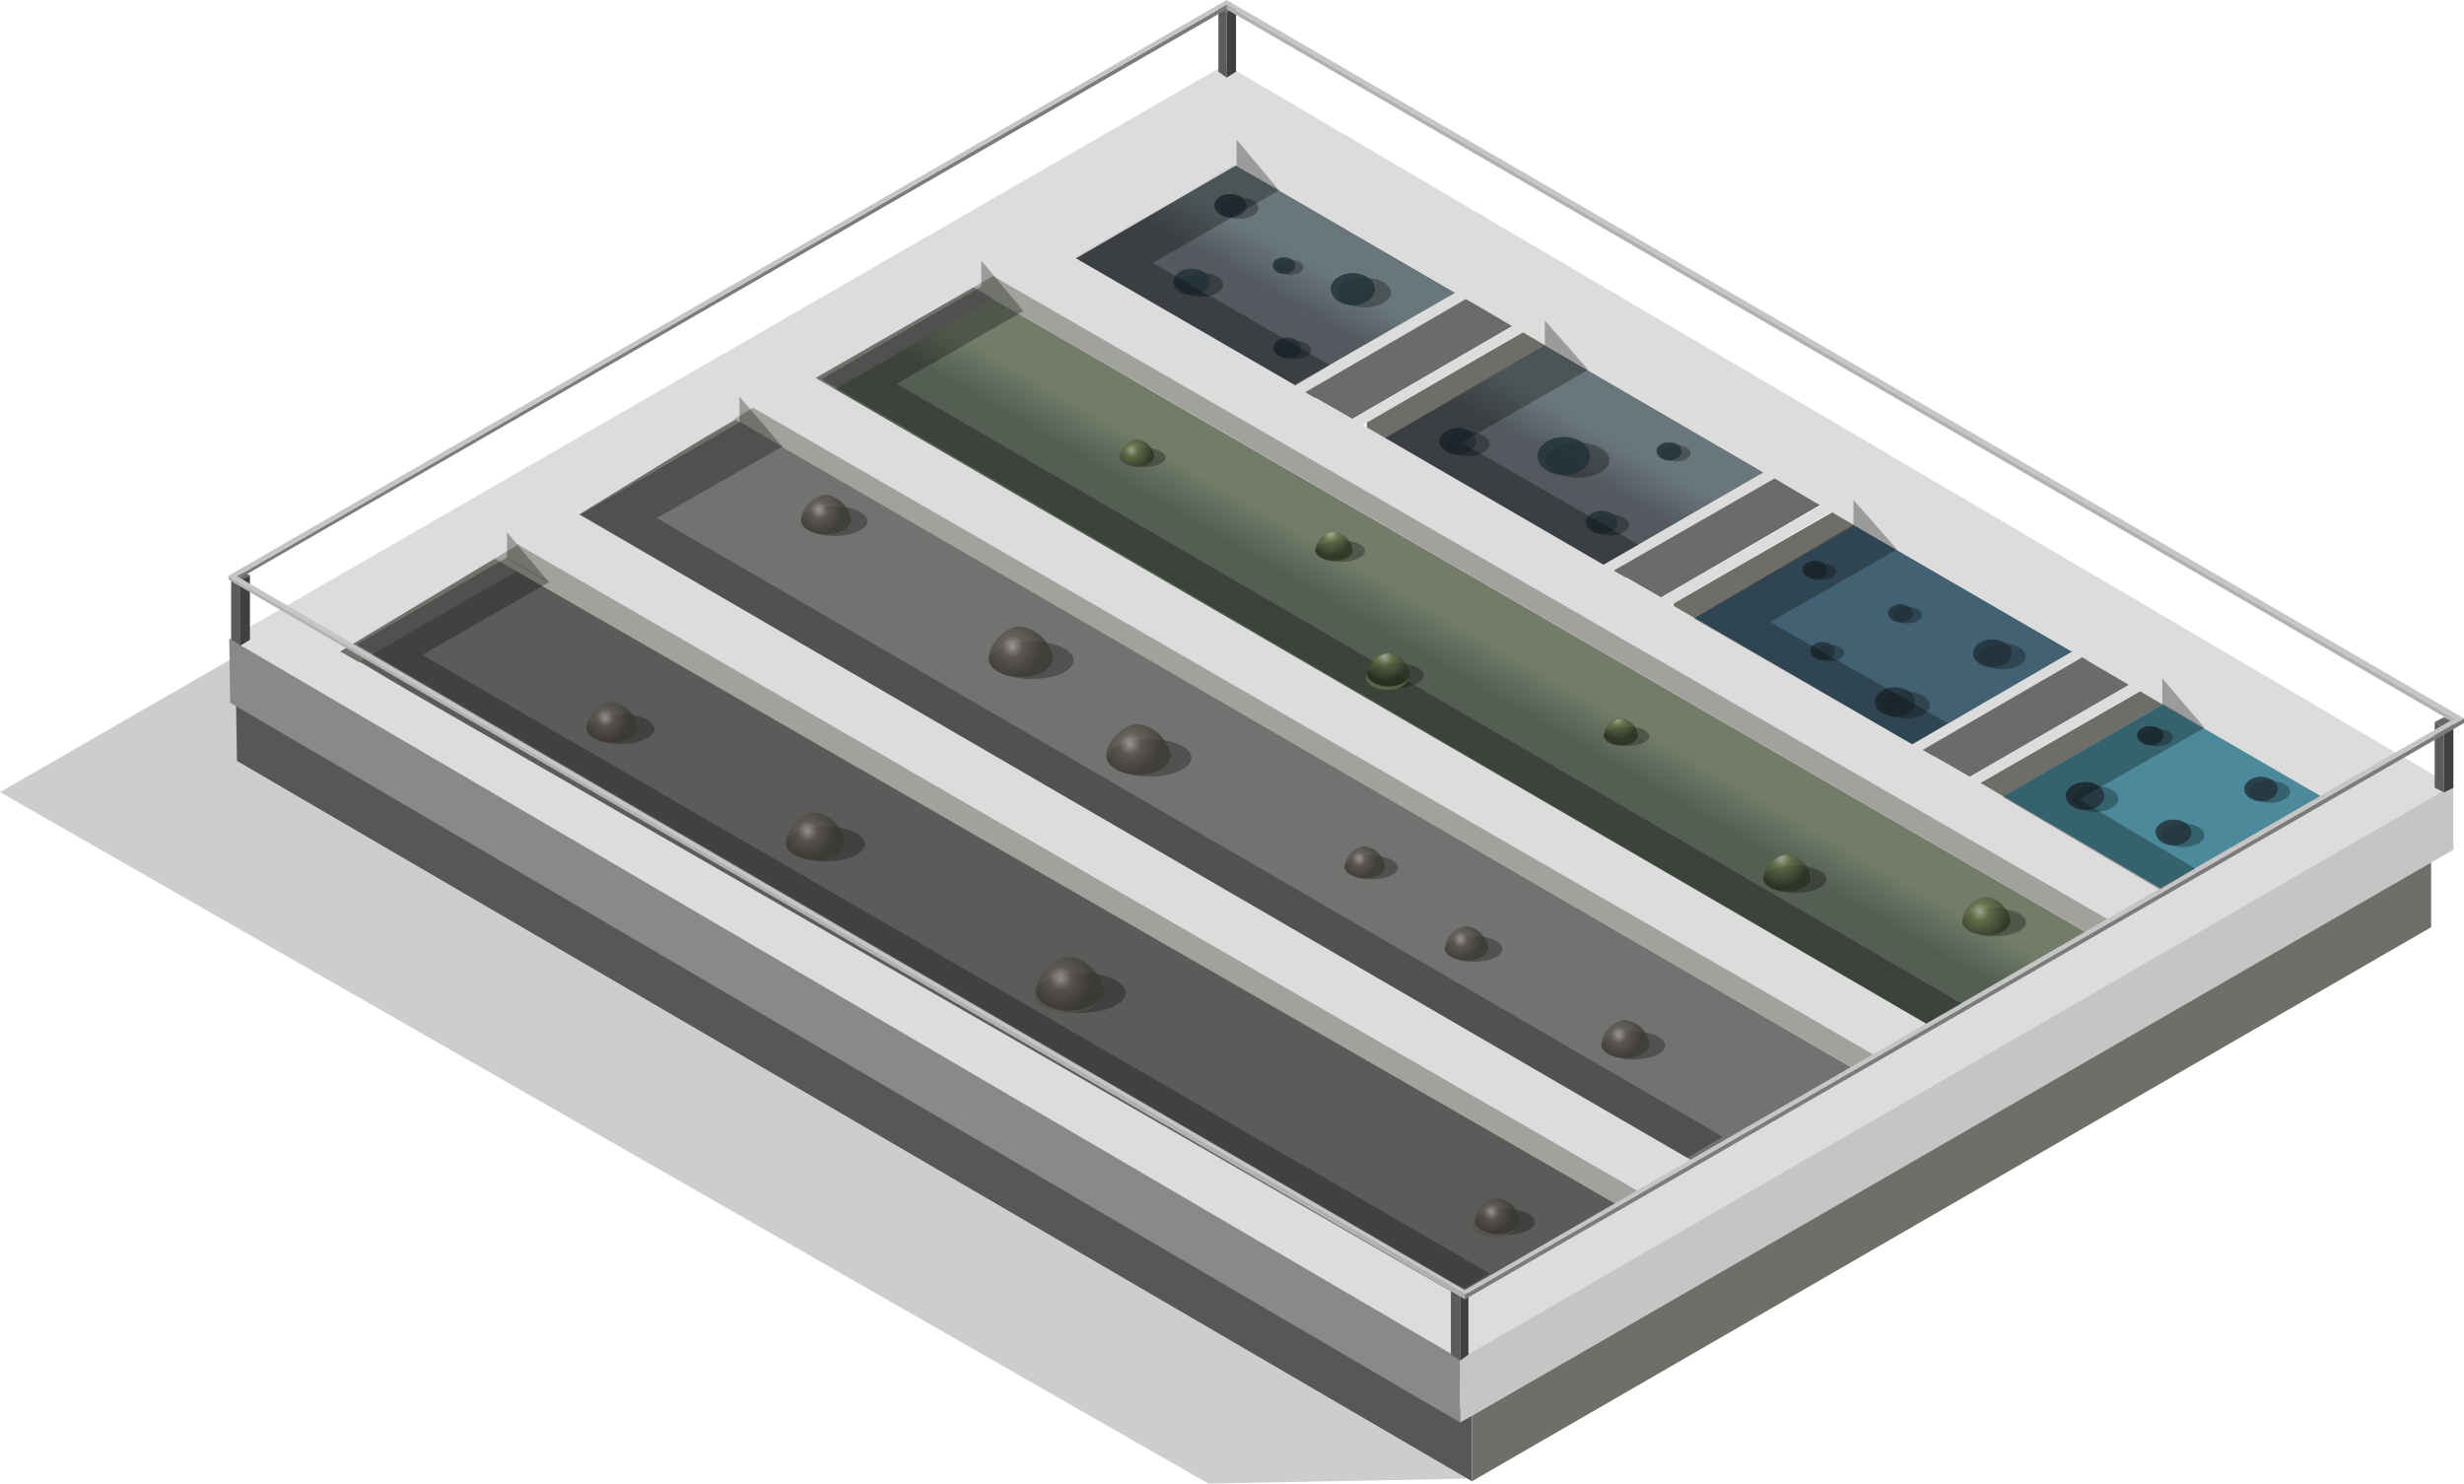 <svg xmlns="http://www.w3.org/2000/svg" xmlns:xlink="http://www.w3.org/1999/xlink" viewBox="0 0 234.65 141.31">
  <defs>
    <style>
      .cls-1, .cls-24 {
        fill: #050505;
      }

      .cls-1 {
        opacity: 0.2;
      }

      .cls-1, .cls-18, .cls-24 {
        isolation: isolate;
      }

      .cls-2 {
        fill: #575757;
      }

      .cls-3 {
        fill: #706e68;
      }

      .cls-4 {
        fill: url(#linear-gradient);
      }

      .cls-5 {
        fill: url(#linear-gradient-2);
      }

      .cls-6 {
        fill: #426172;
      }

      .cls-7 {
        fill: #4c8a9b;
      }

      .cls-8 {
        fill: url(#linear-gradient-3);
      }

      .cls-9 {
        fill: #727270;
      }

      .cls-10 {
        fill: #5b5b5a;
      }

      .cls-11 {
        fill: #71706d;
      }

      .cls-12 {
        fill: #6f6d67;
      }

      .cls-13 {
        fill: #a2a19d;
      }

      .cls-14 {
        fill: #6b6b6b;
      }

      .cls-15 {
        fill: #dcdcdc;
      }

      .cls-16 {
        fill: #898989;
      }

      .cls-17 {
        fill: #c5c5c5;
      }

      .cls-19 {
        fill: #5c5c5c;
      }

      .cls-20 {
        fill: #404040;
      }

      .cls-21 {
        fill: #676767;
      }

      .cls-22 {
        fill: #7b7b7b;
      }

      .cls-23 {
        fill: #b1b1b1;
      }

      .cls-24 {
        opacity: 0.3;
      }

      .cls-25 {
        opacity: 0.8;
      }

      .cls-26 {
        fill: url(#radial-gradient);
      }

      .cls-27 {
        fill: #2a3e4a;
      }

      .cls-28 {
        fill: url(#radial-gradient-2);
      }

      .cls-29 {
        fill: url(#radial-gradient-3);
      }

      .cls-30 {
        fill: url(#radial-gradient-4);
      }

      .cls-31 {
        fill: url(#radial-gradient-5);
      }

      .cls-32 {
        fill: url(#radial-gradient-6);
      }

      .cls-33 {
        fill: url(#radial-gradient-7);
      }

      .cls-34 {
        fill: url(#radial-gradient-8);
      }

      .cls-35 {
        fill: url(#radial-gradient-9);
      }

      .cls-36 {
        fill: url(#radial-gradient-10);
      }

      .cls-37 {
        fill: url(#radial-gradient-11);
      }

      .cls-38 {
        fill: url(#radial-gradient-12);
      }

      .cls-39 {
        fill: url(#radial-gradient-13);
      }

      .cls-40 {
        fill: url(#radial-gradient-14);
      }

      .cls-41 {
        fill: url(#radial-gradient-15);
      }

      .cls-42 {
        fill: url(#radial-gradient-16);
      }

      .cls-43 {
        fill: url(#radial-gradient-17);
      }

      .cls-44 {
        fill: url(#radial-gradient-18);
      }

      .cls-45 {
        fill: url(#radial-gradient-19);
      }

      .cls-46 {
        fill: url(#radial-gradient-20);
      }

      .cls-47 {
        fill: url(#radial-gradient-21);
      }

      .cls-48 {
        fill: url(#radial-gradient-22);
      }

      .cls-49 {
        fill: url(#radial-gradient-23);
      }

      .cls-50 {
        fill: url(#radial-gradient-24);
      }

      .cls-51 {
        fill: url(#radial-gradient-25);
      }

      .cls-52 {
        fill: url(#radial-gradient-26);
      }

      .cls-53 {
        fill: url(#radial-gradient-27);
      }

      .cls-54 {
        fill: url(#radial-gradient-28);
      }

      .cls-55 {
        fill: url(#radial-gradient-29);
      }

      .cls-56 {
        fill: url(#radial-gradient-30);
      }

      .cls-57 {
        fill: url(#radial-gradient-31);
      }

      .cls-58 {
        fill: url(#radial-gradient-32);
      }

      .cls-59 {
        fill: url(#radial-gradient-33);
      }

      .cls-60 {
        fill: url(#radial-gradient-34);
      }

      .cls-61 {
        fill: url(#radial-gradient-35);
      }

      .cls-62 {
        fill: url(#radial-gradient-36);
      }

      .cls-63 {
        opacity: 0.7;
      }

      .cls-64 {
        fill: #647249;
      }

      .cls-65 {
        fill: #3c452c;
      }

      .cls-66 {
        fill: url(#radial-gradient-37);
      }

      .cls-67 {
        fill: url(#radial-gradient-38);
      }

      .cls-68 {
        fill: url(#radial-gradient-39);
      }

      .cls-69 {
        fill: url(#radial-gradient-40);
      }

      .cls-70 {
        fill: url(#radial-gradient-41);
      }

      .cls-71 {
        fill: url(#radial-gradient-42);
      }

      .cls-72 {
        fill: #555148;
      }

      .cls-73 {
        fill: url(#radial-gradient-43);
      }

      .cls-74 {
        fill: url(#radial-gradient-44);
      }

      .cls-75 {
        fill: url(#radial-gradient-45);
      }

      .cls-76 {
        fill: url(#radial-gradient-46);
      }

      .cls-77 {
        fill: url(#radial-gradient-47);
      }

      .cls-78 {
        fill: url(#radial-gradient-48);
      }

      .cls-79 {
        fill: url(#radial-gradient-49);
      }

      .cls-80 {
        fill: url(#radial-gradient-50);
      }

      .cls-81 {
        fill: url(#radial-gradient-51);
      }

      .cls-82 {
        fill: url(#radial-gradient-52);
      }

      .cls-83 {
        fill: url(#radial-gradient-53);
      }

      .cls-84 {
        fill: url(#radial-gradient-54);
      }

      .cls-85 {
        fill: url(#radial-gradient-55);
      }

      .cls-86 {
        fill: url(#radial-gradient-56);
      }

      .cls-87 {
        fill: url(#radial-gradient-57);
      }

      .cls-88 {
        fill: url(#radial-gradient-58);
      }

      .cls-89 {
        fill: url(#radial-gradient-59);
      }

      .cls-90 {
        fill: url(#radial-gradient-60);
      }

      .cls-91 {
        fill: url(#radial-gradient-61);
      }

      .cls-92 {
        fill: url(#radial-gradient-62);
      }
    </style>
    <linearGradient id="linear-gradient" x1="-996.6" y1="-1866.64" x2="-987.87" y2="-1851.52" gradientTransform="matrix(-1, 0, 0, 1, -871.74, 1886.53)" gradientUnits="userSpaceOnUse">
      <stop offset="0.26" stop-color="#69777c"/>
      <stop offset="0.51" stop-color="#53595e"/>
    </linearGradient>
    <linearGradient id="linear-gradient-2" x1="-1026" y1="-1849.53" x2="-1017.27" y2="-1834.41" xlink:href="#linear-gradient"/>
    <linearGradient id="linear-gradient-3" x1="-1014.49" y1="-1830.24" x2="-1005.74" y2="-1815.1" gradientTransform="matrix(-1, 0, 0, 1, -871.74, 1886.53)" gradientUnits="userSpaceOnUse">
      <stop offset="0.26" stop-color="#727c69"/>
      <stop offset="0.51" stop-color="#545e53"/>
    </linearGradient>
    <radialGradient id="radial-gradient" cx="1036" cy="-1104.73" r="2.36" gradientTransform="matrix(1, -0.08, 0.06, 0.7, -821.44, 904.57)" gradientUnits="userSpaceOnUse">
      <stop offset="0" stop-color="#b7b4b0"/>
      <stop offset="0.25" stop-color="#395463"/>
      <stop offset="0.69" stop-color="#2a3e4a"/>
    </radialGradient>
    <radialGradient id="radial-gradient-2" cx="997.86" cy="-1181.61" r="3.17" gradientTransform="matrix(1, 0.03, -0.02, 0.71, -875.8, 845.73)" gradientUnits="userSpaceOnUse">
      <stop offset="0" stop-color="#b7b4b0"/>
      <stop offset="0.25" stop-color="#395463"/>
      <stop offset="0.69" stop-color="#2a3e4a"/>
      <stop offset="1" stop-color="#203038"/>
    </radialGradient>
    <radialGradient id="radial-gradient-3" cx="1051.93" cy="-1093.07" r="1.98" gradientTransform="matrix(1, -0.08, 0.06, 0.7, -858, 881.68)" xlink:href="#radial-gradient"/>
    <radialGradient id="radial-gradient-4" cx="1013.57" cy="-1169.62" r="2.66" gradientTransform="matrix(1, 0.03, -0.02, 0.71, -911.21, 820.81)" xlink:href="#radial-gradient-2"/>
    <radialGradient id="radial-gradient-5" cx="1061.12" cy="-1087.22" r="1.44" gradientTransform="matrix(1, -0.08, 0.06, 0.7, -879.04, 870.27)" xlink:href="#radial-gradient"/>
    <radialGradient id="radial-gradient-6" cx="1022.61" cy="-1163.58" r="1.94" gradientTransform="matrix(1, 0.03, -0.02, 0.71, -931.61, 808.23)" xlink:href="#radial-gradient-2"/>
    <radialGradient id="radial-gradient-7" cx="1056.99" cy="-1091.35" r="1.01" gradientTransform="matrix(1, -0.08, 0.06, 0.7, -869.52, 878.46)" xlink:href="#radial-gradient"/>
    <radialGradient id="radial-gradient-8" cx="1018.52" cy="-1167.8" r="1.35" gradientTransform="matrix(1, 0.03, -0.02, 0.71, -922.4, 816.96)" xlink:href="#radial-gradient-2"/>
    <radialGradient id="radial-gradient-9" cx="1056.71" cy="-1097.22" r="1.24" gradientTransform="matrix(1, -0.08, 0.06, 0.7, -868.64, 890.46)" xlink:href="#radial-gradient"/>
    <radialGradient id="radial-gradient-10" cx="1018.35" cy="-1173.67" r="1.66" gradientTransform="matrix(1, 0.03, -0.02, 0.71, -922.12, 828.99)" xlink:href="#radial-gradient-2"/>
    <radialGradient id="radial-gradient-11" cx="1064" cy="-1092.7" r="1.63" gradientTransform="matrix(1, -0.08, 0.06, 0.7, -885.33, 881.64)" xlink:href="#radial-gradient"/>
    <radialGradient id="radial-gradient-12" cx="1025.6" cy="-1168.99" r="2.19" gradientTransform="matrix(1, 0.03, -0.02, 0.71, -938.46, 819.23)" xlink:href="#radial-gradient-2"/>
    <radialGradient id="radial-gradient-13" cx="1032.97" cy="-1109.27" r="1.42" gradientTransform="matrix(1, -0.08, 0.06, 0.7, -814.39, 913.68)" xlink:href="#radial-gradient"/>
    <radialGradient id="radial-gradient-14" cx="994.83" cy="-1186.22" r="1.91" gradientTransform="matrix(1, 0.03, -0.02, 0.71, -869.01, 855.24)" xlink:href="#radial-gradient-2"/>
    <radialGradient id="radial-gradient-15" cx="1043.88" cy="-1103.71" r="1.65" gradientTransform="matrix(1, -0.08, 0.06, 0.7, -839.32, 902.96)" xlink:href="#radial-gradient"/>
    <radialGradient id="radial-gradient-16" cx="1005.67" cy="-1180.43" r="2.22" gradientTransform="matrix(1, 0.03, -0.02, 0.71, -893.47, 843.13)" xlink:href="#radial-gradient-2"/>
    <radialGradient id="radial-gradient-17" cx="1027.91" cy="-1104.11" r="1.12" gradientTransform="matrix(1, -0.08, 0.06, 0.7, -803.17, 902.81)" xlink:href="#radial-gradient"/>
    <radialGradient id="radial-gradient-18" cx="989.67" cy="-1181.16" r="1.5" gradientTransform="matrix(1, 0.03, -0.02, 0.71, -857.23, 845.02)" xlink:href="#radial-gradient-2"/>
    <radialGradient id="radial-gradient-19" cx="1016.21" cy="-1118.12" r="1.12" gradientTransform="matrix(1, -0.08, 0.06, 0.7, -776.07, 930.76)" xlink:href="#radial-gradient"/>
    <radialGradient id="radial-gradient-20" cx="978.2" cy="-1195.42" r="1.5" gradientTransform="matrix(1, 0.03, -0.02, 0.71, -831.46, 874.48)" xlink:href="#radial-gradient-2"/>
    <radialGradient id="radial-gradient-21" cx="1010.38" cy="-1115.34" r="1.12" gradientTransform="matrix(1, -0.08, 0.06, 0.7, -763, 924.74)" xlink:href="#radial-gradient"/>
    <radialGradient id="radial-gradient-22" cx="972.33" cy="-1192.76" r="1.5" gradientTransform="matrix(1, 0.03, -0.02, 0.71, -818.11, 869.19)" xlink:href="#radial-gradient-2"/>
    <radialGradient id="radial-gradient-23" cx="1010.83" cy="-1121.73" r="1.81" gradientTransform="matrix(1, -0.08, 0.06, 0.7, -763.74, 937.83)" xlink:href="#radial-gradient"/>
    <radialGradient id="radial-gradient-24" cx="972.93" cy="-1199.13" r="2.43" gradientTransform="matrix(1, 0.03, -0.02, 0.71, -819.58, 882.22)" xlink:href="#radial-gradient-2"/>
    <radialGradient id="radial-gradient-25" cx="1003.54" cy="-1118.17" r="1.73" gradientTransform="matrix(1, -0.08, 0.06, 0.7, -747.4, 930.1)" xlink:href="#radial-gradient"/>
    <radialGradient id="radial-gradient-26" cx="965.59" cy="-1195.73" r="2.32" gradientTransform="matrix(1, 0.03, -0.02, 0.71, -802.87, 875.42)" xlink:href="#radial-gradient-2"/>
    <radialGradient id="radial-gradient-27" cx="996.45" cy="-1128.19" r="1.73" gradientTransform="matrix(1, -0.08, 0.06, 0.7, -730.93, 950.17)" xlink:href="#radial-gradient"/>
    <radialGradient id="radial-gradient-28" cx="958.66" cy="-1205.89" r="2.32" gradientTransform="matrix(1, 0.03, -0.02, 0.71, -787.35, 896.4)" xlink:href="#radial-gradient-2"/>
    <radialGradient id="radial-gradient-29" cx="989.75" cy="-1130.66" r="1.6" gradientTransform="matrix(1, -0.08, 0.06, 0.7, -715.66, 954.82)" xlink:href="#radial-gradient"/>
    <radialGradient id="radial-gradient-30" cx="951.99" cy="-1208.5" r="2.14" gradientTransform="matrix(1, 0.03, -0.02, 0.71, -772.27, 901.91)" xlink:href="#radial-gradient-2"/>
    <radialGradient id="radial-gradient-31" cx="983.2" cy="-1127.47" r="1.5" gradientTransform="matrix(1, -0.08, 0.06, 0.7, -700.97, 947.89)" xlink:href="#radial-gradient"/>
    <radialGradient id="radial-gradient-32" cx="945.39" cy="-1205.45" r="2.02" gradientTransform="matrix(1, 0.03, -0.02, 0.71, -757.26, 895.82)" xlink:href="#radial-gradient-2"/>
    <radialGradient id="radial-gradient-33" cx="991.53" cy="-1123.75" r="1.18" gradientTransform="matrix(1, -0.08, 0.06, 0.7, -719.98, 940.8)" xlink:href="#radial-gradient"/>
    <radialGradient id="radial-gradient-34" cx="953.63" cy="-1201.57" r="1.58" gradientTransform="matrix(1, 0.03, -0.02, 0.71, -775.86, 887.66)" xlink:href="#radial-gradient-2"/>
    <radialGradient id="radial-gradient-35" cx="1016.86" cy="-1112.36" r="1.12" gradientTransform="matrix(1, -0.08, 0.06, 0.7, -777.79, 919.02)" xlink:href="#radial-gradient"/>
    <radialGradient id="radial-gradient-36" cx="978.76" cy="-1189.64" r="1.5" gradientTransform="matrix(1, 0.03, -0.02, 0.71, -832.62, 862.65)" xlink:href="#radial-gradient-2"/>
    <radialGradient id="radial-gradient-37" cx="19.72" cy="-351.86" r="3.04" gradientTransform="translate(208.26 -265) rotate(180)" gradientUnits="userSpaceOnUse">
      <stop offset="0" stop-color="#bbc3ac"/>
      <stop offset="0.29" stop-color="#627341"/>
      <stop offset="0.56" stop-color="#4a5436"/>
      <stop offset="0.89" stop-color="#282e1d"/>
    </radialGradient>
    <radialGradient id="radial-gradient-38" cx="34.73" cy="-338.02" r="3.04" gradientTransform="translate(204.03 -246.06) rotate(180) scale(0.99 0.97)" xlink:href="#radial-gradient-37"/>
    <radialGradient id="radial-gradient-39" cx="50.51" cy="-324.3" r="2.19" gradientTransform="translate(204.03 -246.06) rotate(180) scale(0.99 0.97)" xlink:href="#radial-gradient-37"/>
    <radialGradient id="radial-gradient-40" cx="72.92" cy="-318.17" r="2.71" gradientTransform="translate(204.03 -246.06) rotate(180) scale(0.99 0.97)" xlink:href="#radial-gradient-37"/>
    <radialGradient id="radial-gradient-41" cx="78.09" cy="-306.11" r="2.38" gradientTransform="translate(204.03 -246.06) rotate(180) scale(0.99 0.97)" xlink:href="#radial-gradient-37"/>
    <radialGradient id="radial-gradient-42" cx="59.68" cy="-263.08" r="2.38" gradientTransform="translate(162.67 -191.23) rotate(180) scale(0.92 0.89)" xlink:href="#radial-gradient-37"/>
    <radialGradient id="radial-gradient-43" cx="99.13" cy="-337.61" r="3.81" gradientTransform="translate(208.26 -265) rotate(180)" gradientUnits="userSpaceOnUse">
      <stop offset="0" stop-color="#45423b"/>
      <stop offset="1" stop-color="#33312c"/>
    </radialGradient>
    <radialGradient id="radial-gradient-44" cx="100.65" cy="-335.86" r="4.04" gradientTransform="translate(208.26 -265) rotate(180)" gradientUnits="userSpaceOnUse">
      <stop offset="0" stop-color="#b7b4b0"/>
      <stop offset="0.25" stop-color="#5f5a51"/>
      <stop offset="0.69" stop-color="#3b3832"/>
    </radialGradient>
    <radialGradient id="radial-gradient-45" cx="110.33" cy="-328.32" r="3.81" xlink:href="#radial-gradient-43"/>
    <radialGradient id="radial-gradient-46" cx="111.85" cy="-326.57" r="4.04" xlink:href="#radial-gradient-44"/>
    <radialGradient id="radial-gradient-47" cx="129.05" cy="-314.98" r="2.99" xlink:href="#radial-gradient-43"/>
    <radialGradient id="radial-gradient-48" cx="130.25" cy="-313.61" r="3.17" xlink:href="#radial-gradient-44"/>
    <radialGradient id="radial-gradient-49" cx="129.94" cy="-345.79" r="3.55" xlink:href="#radial-gradient-43"/>
    <radialGradient id="radial-gradient-50" cx="131.36" cy="-344.16" r="3.77" xlink:href="#radial-gradient-44"/>
    <radialGradient id="radial-gradient-51" cx="149.41" cy="-334.78" r="3.05" xlink:href="#radial-gradient-43"/>
    <radialGradient id="radial-gradient-52" cx="150.63" cy="-333.38" r="3.24" xlink:href="#radial-gradient-44"/>
    <radialGradient id="radial-gradient-53" cx="105.65" cy="-360.03" r="4.04" xlink:href="#radial-gradient-43"/>
    <radialGradient id="radial-gradient-54" cx="107.27" cy="-358.17" r="4.28" xlink:href="#radial-gradient-44"/>
    <radialGradient id="radial-gradient-55" cx="65.16" cy="-381.69" r="2.7" xlink:href="#radial-gradient-43"/>
    <radialGradient id="radial-gradient-56" cx="66.24" cy="-380.46" r="2.86" xlink:href="#radial-gradient-44"/>
    <radialGradient id="radial-gradient-57" cx="52.95" cy="-364.9" r="2.87" xlink:href="#radial-gradient-43"/>
    <radialGradient id="radial-gradient-58" cx="54.1" cy="-363.59" r="3.04" xlink:href="#radial-gradient-44"/>
    <radialGradient id="radial-gradient-59" cx="68.14" cy="-355.69" r="2.58" xlink:href="#radial-gradient-43"/>
    <radialGradient id="radial-gradient-60" cx="69.17" cy="-354.5" r="2.74" xlink:href="#radial-gradient-44"/>
    <radialGradient id="radial-gradient-61" cx="77.86" cy="-347.91" r="2.4" xlink:href="#radial-gradient-43"/>
    <radialGradient id="radial-gradient-62" cx="78.82" cy="-346.81" r="2.54" xlink:href="#radial-gradient-44"/>
  </defs>
  <title>secondary</title>
  <g id="Layer_2" data-name="Layer 2">
    <g id="Layer_1-2" data-name="Layer 1">
      <g id="secondary">
        <g>
          <polygon class="cls-1" points="139.85 140.84 115.07 141.31 0 75.45 117.33 7.89 130.04 20.61 75 59.08 139.85 140.84"/>
          <polygon class="cls-2" points="140.18 134.83 140.18 141.09 22.57 72.48 22.46 65.89 140.18 134.83"/>
          <polygon class="cls-3" points="231.52 82.06 231.52 88.32 140.18 141.09 140.18 134.83 231.52 82.06"/>
          <polygon class="cls-4" points="140.63 29.07 123.19 39.13 100.38 25.83 117.71 15.76 140.63 29.07"/>
          <polygon class="cls-5" points="147.11 32.87 170.03 46.17 152.7 56.23 129.78 42.93 147.11 32.87"/>
          <polygon class="cls-6" points="176.51 49.97 199.43 63.28 182.1 73.23 159.19 59.92 176.51 49.97"/>
          <polygon class="cls-7" points="223.47 77.25 206.14 87.31 188.59 77.03 205.92 66.97 205.14 66.52 223.47 77.25"/>
          <polygon class="cls-8" points="92.89 27.5 201.11 90.22 183.78 100.17 75.67 37.45 92.89 27.5"/>
          <polygon class="cls-9" points="70.98 40.47 178.75 103.08 161.42 113.14 54.43 50.09 70.98 40.47"/>
          <polygon class="cls-10" points="48.28 53.44 156.28 116.05 139.17 126 33.19 62.38 48.28 53.44"/>
          <g>
            <polygon class="cls-11" points="94.45 26.05 94.45 28.51 77.13 38.46 77.13 35.89 94.45 26.05"/>
            <polygon class="cls-11" points="72.09 38.79 72.09 41.37 54.65 51.32 54.65 48.86 72.09 38.79"/>
            <polygon class="cls-11" points="49.51 51.76 49.51 54.22 32.29 64.17 32.29 61.71 49.51 51.76"/>
          </g>
          <path class="cls-12" d="M205.92,64.62v2.46L188.59,77.14V74.57Zm-29.2-17.11V50L159.39,60V57.46ZM147.49,30.24V32.7L130.16,42.76V40.19Z"/>
          <polygon class="cls-13" points="201.11 87.76 201.11 90.22 89.09 25.27 89.09 22.81 201.11 87.76"/>
          <polygon class="cls-13" points="178.75 100.62 178.75 103.08 68.74 39.24 68.74 36.78 178.75 100.62"/>
          <polygon class="cls-13" points="156.28 113.59 156.28 116.05 44.59 51.76 44.47 49.06 156.28 113.59"/>
          <path class="cls-14" d="M200.44,61.38,204.91,64,187.58,74l-4.47-2.57Zm-46.73-7.05,4.47,2.58,17.33-10.07L171,44.27Zm-29.41-17,4.48,2.57,17.33-10.06-4.48-2.57Z"/>
          <path class="cls-15" d="M22.59,61.3l-.13.08,7.47,4.37,109.13,66.06,94.58-54.56-2-1.2,2-1.14L116.7,6.15,21.83,60.84Zm95.12-45.54,20.88,12.12L123.3,36.67l-21-12.16,11-6.29,4.18-2.56Zm22.92,13.32,3.4,2-15.25,8.85-4.48-2.57,15.29-8.87Zm6.48,3.8L167.92,45,152.7,53.79,129.78,40.48,145,31.64ZM170,46.17l3.39,2-15.24,8.76-4.47-2.58L169,45.57ZM176.52,50l20.8,12.07-15.21,8.83-22.92-13.3,15.21-8.85Zm22.91,13.3,3.3,1.93L187.58,74l-4.47-2.57,15.19-8.82Zm6.5,21.44L188.59,74.57l15.2-8.73,1.35.79,16.05,9.3ZM183.67,97.6l.11.11L77.67,36l16.9-9.71L201.11,87.76l-.22-.11Zm-22.46,13L55.15,49,71.7,38.83l106.89,61.7ZM32.41,62.05,49.28,51.9l-.1-.14,106.94,61.75-17.06,10L32.43,62.07Z"/>
          <polygon class="cls-16" points="21.92 66.94 139.06 135.5 139.06 129.46 21.83 60.84 21.92 66.94"/>
          <polygon class="cls-17" points="139.06 129.46 139.06 135.5 233.64 80.94 233.64 74.79 139.06 129.46"/>
          <g>
            <g class="cls-18">
              <polygon class="cls-19" points="232.75 69.33 232.75 75.48 231.86 75.03 231.86 68.77 232.75 69.33"/>
              <polygon class="cls-20" points="233.64 68.77 233.64 75.03 232.75 75.48 232.75 69.33 233.64 68.77"/>
              <polygon class="cls-21" points="232.75 68.32 233.64 68.77 232.75 69.33 231.86 68.77 232.75 68.32"/>
            </g>
            <g class="cls-18">
              <polygon class="cls-19" points="139.06 123.44 139.06 129.59 138.17 129.03 138.17 122.88 139.06 123.44"/>
              <polygon class="cls-20" points="139.84 122.88 139.84 129.03 139.06 129.59 139.06 123.44 139.84 122.88"/>
              <polygon class="cls-21" points="139.06 122.43 139.84 122.88 139.06 123.44 138.17 122.88 139.06 122.43"/>
            </g>
            <g class="cls-18">
              <polygon class="cls-19" points="116.81 1.13 116.81 7.39 116.03 6.83 116.03 0.68 116.81 1.13"/>
              <polygon class="cls-20" points="117.71 0.68 117.71 6.83 116.81 7.39 116.81 1.13 117.71 0.68"/>
              <polygon class="cls-21" points="116.81 0.23 117.71 0.68 116.81 1.13 116.03 0.68 116.81 0.23"/>
            </g>
            <g class="cls-18">
              <polygon class="cls-19" points="22.9 55.24 22.9 61.5 22.01 60.94 22.01 54.79 22.9 55.24"/>
              <polygon class="cls-20" points="23.8 54.79 23.8 60.94 22.9 61.5 22.9 55.24 23.8 54.79"/>
              <polygon class="cls-21" points="22.9 54.35 23.8 54.79 22.9 55.24 22.01 54.79 22.9 54.35"/>
            </g>
          </g>
          <path class="cls-22" d="M116.81.45V.89L22.57,55.23v-.34Zm22.7,122.86v.45l95.14-54.89v-.45Z"/>
          <path class="cls-23" d="M233.76,68.42v.45L116.81.89V.45Zm-94.25,54.89v.45L21.78,55.23v-.34Z"/>
          <path class="cls-17" d="M116.81,0,234.65,68.42l-95.14,54.89L21.67,54.89Zm22.7,122.87,94.25-54.45L116.81.45,22.57,54.89l116.94,68"/>
          <polygon class="cls-24" points="205.92 67.08 209.94 69.32 205.92 64.62 205.92 64.62 205.92 64.62 205.92 64.62 205.92 64.62 205.92 64.62 205.92 67.08"/>
          <polygon class="cls-24" points="176.51 49.97 180.65 52.32 176.51 47.63 176.51 47.63 176.51 47.63 176.51 47.63 176.51 47.63 176.51 47.63 176.51 49.97"/>
          <polygon class="cls-24" points="147.11 32.87 151.25 35.22 147.11 30.52 147.11 30.52 147.11 30.52 147.11 30.52 147.11 30.52 147.11 30.52 147.11 32.87"/>
          <polygon class="cls-24" points="117.76 15.76 121.79 18.11 117.76 13.3 117.76 15.76"/>
          <polygon class="cls-24" points="93.45 27.28 97.47 29.63 93.45 24.82 93.45 27.28"/>
          <polygon class="cls-24" points="186.8 95.59 85.4 36.56 97.47 29.63 93.45 27.28 78.24 36.11 98.93 48.19 183.45 97.49 186.8 95.59"/>
          <polygon class="cls-24" points="70.42 40.24 74.55 42.58 70.42 37.78 70.42 40.24"/>
          <polygon class="cls-24" points="164.06 108.27 62.55 49.35 74.51 42.53 70.48 40.18 55.28 49.01 75.96 61.09 160.71 110.28 164.06 108.27"/>
          <polygon class="cls-24" points="48.28 53.16 52.31 55.51 48.28 50.7 48.28 53.16"/>
          <g>
            <ellipse class="cls-24" cx="150.24" cy="43.83" rx="3.02" ry="1.68"/>
            <g class="cls-25">
              <ellipse class="cls-26" cx="148.93" cy="43.45" rx="2.48" ry="1.8"/>
              <path class="cls-27" d="M151.34,43.85a1.93,1.93,0,0,0,.06-.42c0-1-1.1-1.8-2.48-1.8s-2.48.81-2.48,1.8a1.46,1.46,0,0,0,0,.22,2.46,2.46,0,0,1,2.42-1.39A2.32,2.32,0,0,1,151.34,43.85Z"/>
              <ellipse class="cls-28" cx="148.93" cy="43.45" rx="2.48" ry="1.8"/>
            </g>
          </g>
          <g>
            <ellipse class="cls-24" cx="129.94" cy="27.87" rx="2.53" ry="1.41"/>
            <g class="cls-25">
              <ellipse class="cls-29" cx="128.84" cy="27.55" rx="2.08" ry="1.51"/>
              <path class="cls-27" d="M130.87,27.88a1.27,1.27,0,0,0,0-.34c0-.84-.92-1.51-2.08-1.51s-2.08.67-2.08,1.51a1.13,1.13,0,0,0,0,.18,2,2,0,0,1,2-1.17A2,2,0,0,1,130.87,27.88Z"/>
              <ellipse class="cls-30" cx="128.84" cy="27.55" rx="2.08" ry="1.51"/>
            </g>
          </g>
          <g>
            <ellipse class="cls-24" cx="117.99" cy="19.83" rx="1.84" ry="1.03"/>
            <g class="cls-25">
              <ellipse class="cls-31" cx="117.19" cy="19.6" rx="1.52" ry="1.1"/>
              <path class="cls-27" d="M118.67,19.86a1.17,1.17,0,0,0,0-.26c0-.61-.68-1.1-1.52-1.1s-1.52.49-1.52,1.1a.31.31,0,0,0,0,.13,1.48,1.48,0,0,1,1.47-.85A1.43,1.43,0,0,1,118.67,19.86Z"/>
              <ellipse class="cls-32" cx="117.19" cy="19.6" rx="1.52" ry="1.1"/>
            </g>
          </g>
          <g>
            <ellipse class="cls-24" cx="122.83" cy="25.46" rx="1.29" ry="0.72"/>
            <g class="cls-25">
              <ellipse class="cls-33" cx="122.28" cy="25.3" rx="1.06" ry="0.77"/>
              <path class="cls-27" d="M123.31,25.48a.57.57,0,0,0,0-.18c0-.42-.47-.77-1.06-.77s-1.06.35-1.06.77c0,0,0,.06,0,.09a1,1,0,0,1,1-.59A1,1,0,0,1,123.31,25.48Z"/>
              <ellipse class="cls-34" cx="122.28" cy="25.3" rx="1.06" ry="0.77"/>
            </g>
          </g>
          <g>
            <ellipse class="cls-24" cx="123.28" cy="33.34" rx="1.59" ry="0.88"/>
            <g class="cls-25">
              <ellipse class="cls-35" cx="122.59" cy="33.14" rx="1.31" ry="0.95"/>
              <path class="cls-27" d="M123.88,33.35a.71.71,0,0,0,0-.21c0-.53-.58-1-1.3-1s-1.31.42-1.31,1a.41.41,0,0,0,0,.11,1.29,1.29,0,0,1,1.26-.73A1.27,1.27,0,0,1,123.88,33.35Z"/>
              <ellipse class="cls-36" cx="122.59" cy="33.14" rx="1.31" ry="0.95"/>
            </g>
          </g>
          <g>
            <ellipse class="cls-24" cx="114.4" cy="27.12" rx="2.08" ry="1.15"/>
            <g class="cls-25">
              <ellipse class="cls-37" cx="113.49" cy="26.85" rx="1.71" ry="1.24"/>
              <path class="cls-27" d="M115.16,27.13a1.26,1.26,0,0,0,0-.28c0-.68-.76-1.24-1.71-1.24s-1.71.56-1.71,1.24a.4.4,0,0,0,0,.15,1.68,1.68,0,0,1,1.66-1A1.61,1.61,0,0,1,115.16,27.13Z"/>
              <ellipse class="cls-38" cx="113.49" cy="26.85" rx="1.71" ry="1.24"/>
            </g>
          </g>
          <g>
            <ellipse class="cls-24" cx="153.32" cy="50" rx="1.81" ry="1.01"/>
            <g class="cls-25">
              <ellipse class="cls-39" cx="152.53" cy="49.76" rx="1.5" ry="1.08"/>
              <path class="cls-27" d="M154,50a1,1,0,0,0,0-.25c0-.6-.67-1.08-1.5-1.08s-1.5.48-1.5,1.08a.42.42,0,0,0,0,.12,1.47,1.47,0,0,1,1.45-.83A1.4,1.4,0,0,1,154,50Z"/>
              <ellipse class="cls-40" cx="152.53" cy="49.76" rx="1.5" ry="1.08"/>
            </g>
          </g>
          <g>
            <ellipse class="cls-24" cx="139.74" cy="42.3" rx="2.11" ry="1.17"/>
            <g class="cls-25">
              <ellipse class="cls-41" cx="138.83" cy="42.04" rx="1.73" ry="1.26"/>
              <path class="cls-27" d="M140.5,42.33a.93.93,0,0,0,.05-.29c0-.7-.78-1.27-1.73-1.27s-1.74.57-1.74,1.27a.35.35,0,0,0,0,.14,1.69,1.69,0,0,1,1.68-1A1.6,1.6,0,0,1,140.5,42.33Z"/>
              <ellipse class="cls-42" cx="138.83" cy="42.04" rx="1.73" ry="1.26"/>
            </g>
          </g>
          <g>
            <ellipse class="cls-24" cx="159.57" cy="43.17" rx="1.43" ry="0.79"/>
            <g class="cls-25">
              <ellipse class="cls-43" cx="158.95" cy="42.99" rx="1.17" ry="0.85"/>
              <path class="cls-27" d="M160.09,43.19a.79.79,0,0,0,0-.2c0-.47-.53-.85-1.18-.85s-1.17.38-1.17.85c0,0,0,.06,0,.1a1.15,1.15,0,0,1,1.14-.66A1.09,1.09,0,0,1,160.09,43.19Z"/>
              <ellipse class="cls-44" cx="158.95" cy="42.99" rx="1.17" ry="0.85"/>
            </g>
          </g>
          <g>
            <ellipse class="cls-24" cx="174.2" cy="62.21" rx="1.43" ry="0.79"/>
            <g class="cls-25">
              <ellipse class="cls-45" cx="173.57" cy="62.02" rx="1.17" ry="0.85"/>
              <path class="cls-27" d="M174.72,62.22a.75.75,0,0,0,0-.2c0-.47-.53-.85-1.18-.85s-1.17.38-1.17.85c0,0,0,.06,0,.1a1.15,1.15,0,0,1,1.14-.66A1.1,1.1,0,0,1,174.72,62.22Z"/>
              <ellipse class="cls-46" cx="173.57" cy="62.02" rx="1.17" ry="0.85"/>
            </g>
          </g>
          <g>
            <ellipse class="cls-24" cx="181.61" cy="58.59" rx="1.43" ry="0.79"/>
            <g class="cls-25">
              <ellipse class="cls-47" cx="181" cy="58.42" rx="1.17" ry="0.85"/>
              <path class="cls-27" d="M182.14,58.62a.75.75,0,0,0,0-.2c0-.47-.52-.85-1.17-.85s-1.18.38-1.18.85c0,0,0,.06,0,.1a1.15,1.15,0,0,1,1.14-.66A1.09,1.09,0,0,1,182.14,58.62Z"/>
              <ellipse class="cls-48" cx="181" cy="58.42" rx="1.17" ry="0.85"/>
            </g>
          </g>
          <g>
            <ellipse class="cls-24" cx="181.47" cy="67.15" rx="2.31" ry="1.29"/>
            <g class="cls-25">
              <ellipse class="cls-49" cx="180.47" cy="66.86" rx="1.9" ry="1.38"/>
              <path class="cls-27" d="M182.32,67.17a1.06,1.06,0,0,0,.05-.31c0-.76-.85-1.38-1.9-1.38s-1.9.62-1.9,1.38a.89.89,0,0,0,0,.15A1.9,1.9,0,0,1,180.44,66,1.79,1.79,0,0,1,182.32,67.17Z"/>
              <ellipse class="cls-50" cx="180.47" cy="66.86" rx="1.9" ry="1.38"/>
            </g>
          </g>
          <g>
            <ellipse class="cls-24" cx="190.7" cy="62.52" rx="2.21" ry="1.23"/>
            <g class="cls-25">
              <ellipse class="cls-51" cx="189.74" cy="62.24" rx="1.82" ry="1.32"/>
              <path class="cls-27" d="M191.51,62.54a1,1,0,0,0,.05-.3c0-.73-.81-1.32-1.82-1.32s-1.82.59-1.82,1.32a1,1,0,0,0,0,.16,1.79,1.79,0,0,1,1.77-1A1.7,1.7,0,0,1,191.51,62.54Z"/>
              <ellipse class="cls-52" cx="189.74" cy="62.24" rx="1.82" ry="1.32"/>
            </g>
          </g>
          <g>
            <ellipse class="cls-24" cx="199.53" cy="76.1" rx="2.21" ry="1.23"/>
            <g class="cls-25">
              <ellipse class="cls-53" cx="198.57" cy="75.82" rx="1.82" ry="1.32"/>
              <path class="cls-27" d="M200.34,76.12a1.07,1.07,0,0,0,.06-.3c0-.72-.82-1.32-1.83-1.32s-1.82.6-1.82,1.32a.88.88,0,0,0,0,.16,1.8,1.8,0,0,1,1.77-1A1.7,1.7,0,0,1,200.34,76.12Z"/>
              <ellipse class="cls-54" cx="198.57" cy="75.82" rx="1.82" ry="1.32"/>
            </g>
          </g>
          <g>
            <ellipse class="cls-24" cx="207.89" cy="79.56" rx="2.03" ry="1.13"/>
            <g class="cls-25">
              <ellipse class="cls-55" cx="207" cy="79.3" rx="1.68" ry="1.22"/>
              <path class="cls-27" d="M208.62,79.57a.87.87,0,0,0,0-.28c0-.67-.75-1.22-1.68-1.22s-1.68.55-1.68,1.22a.58.58,0,0,0,0,.14,1.67,1.67,0,0,1,1.63-.94A1.57,1.57,0,0,1,208.62,79.57Z"/>
              <ellipse class="cls-56" cx="207" cy="79.3" rx="1.68" ry="1.22"/>
            </g>
          </g>
          <g>
            <ellipse class="cls-24" cx="216.16" cy="75.41" rx="1.92" ry="1.06"/>
            <g class="cls-25">
              <ellipse class="cls-57" cx="215.32" cy="75.16" rx="1.58" ry="1.15"/>
              <path class="cls-27" d="M216.85,75.42a1.09,1.09,0,0,0,.05-.26c0-.63-.71-1.15-1.58-1.15s-1.58.52-1.58,1.15a.7.7,0,0,0,0,.14,1.54,1.54,0,0,1,1.53-.89A1.48,1.48,0,0,1,216.85,75.42Z"/>
              <ellipse class="cls-58" cx="215.32" cy="75.16" rx="1.58" ry="1.15"/>
            </g>
          </g>
          <g>
            <ellipse class="cls-24" cx="205.42" cy="70.25" rx="1.51" ry="0.84"/>
            <g class="cls-25">
              <ellipse class="cls-59" cx="204.77" cy="70.06" rx="1.24" ry="0.89"/>
              <path class="cls-27" d="M206,70.28a.51.51,0,0,0,0-.2c0-.5-.56-.9-1.24-.9s-1.24.4-1.24.9a.38.38,0,0,0,0,.1,1.21,1.21,0,0,1,1.2-.7A1.16,1.16,0,0,1,206,70.28Z"/>
              <ellipse class="cls-60" cx="204.77" cy="70.06" rx="1.24" ry="0.89"/>
            </g>
          </g>
          <g>
            <ellipse class="cls-24" cx="173.45" cy="54.46" rx="1.43" ry="0.79"/>
            <g class="cls-25">
              <ellipse class="cls-61" cx="172.84" cy="54.28" rx="1.17" ry="0.85"/>
              <path class="cls-27" d="M174,54.48a.69.69,0,0,0,0-.2c0-.47-.52-.85-1.17-.85s-1.18.38-1.18.85c0,0,0,.07,0,.1a1.17,1.17,0,0,1,1.14-.66A1.09,1.09,0,0,1,174,54.48Z"/>
              <ellipse class="cls-62" cx="172.84" cy="54.28" rx="1.17" ry="0.85"/>
            </g>
          </g>
          <polygon class="cls-24" points="156.06 51.88 139.17 42.15 151.25 35.22 147.11 32.87 131.91 41.7 152.7 53.77 152.7 53.77 156.06 51.88"/>
          <polygon class="cls-24" points="161.31 58.92 182.1 70.88 185.46 68.87 168.58 59.25 180.65 52.32 176.51 49.97 161.31 58.92"/>
          <polygon class="cls-24" points="190.71 75.91 205.69 84.74 209.05 82.73 197.98 76.14 209.94 69.32 206.03 67.08 190.71 75.91"/>
          <polygon class="cls-24" points="126.65 34.77 109.77 25.04 121.84 18.11 117.71 15.76 102.5 24.6 123.3 36.67 123.3 36.78 126.65 34.77"/>
          <polygon class="cls-24" points="33.97 61.38 139.4 122.76 141.86 121.3 40.23 62.38 52.31 55.45 48.28 53.1 33.97 61.38"/>
          <g>
            <ellipse class="cls-24" cx="189.92" cy="87.85" rx="3.03" ry="1.34"/>
            <g class="cls-63">
              <ellipse class="cls-64" cx="189.21" cy="87.69" rx="2.27" ry="1.34" transform="translate(-0.25 0.54) rotate(-0.16)"/>
              <path class="cls-65" d="M189.14,87.72c-1.27,0-2.25.72-2.25,0a2.59,2.59,0,0,1,2.22-2.25,2.7,2.7,0,0,1,2.33,2.23C191.45,88.43,190.4,87.72,189.14,87.72Z"/>
              <path class="cls-66" d="M189.18,89.07c1.27,0,2.28-.61,2.28-1.36a2.74,2.74,0,0,0-2.33-2.27,2.62,2.62,0,0,0-2.24,2.27C186.89,88.46,187.92,89.07,189.18,89.07Z"/>
            </g>
          </g>
          <g>
            <ellipse class="cls-24" cx="170.94" cy="83.74" rx="3.01" ry="1.31"/>
            <g class="cls-63">
              <ellipse class="cls-64" cx="170.23" cy="83.57" rx="2.26" ry="1.31" transform="translate(-0.23 0.46) rotate(-0.16)"/>
              <path class="cls-65" d="M170.16,83.61c-1.24,0-2.22.71-2.22,0a2.56,2.56,0,0,1,2.2-2.19,2.65,2.65,0,0,1,2.31,2.17C172.46,84.3,171.41,83.6,170.16,83.61Z"/>
              <path class="cls-67" d="M170.19,84.91c1.25,0,2.27-.59,2.27-1.32a2.71,2.71,0,0,0-2.32-2.2,2.57,2.57,0,0,0-2.21,2.2C167.93,84.32,168.94,84.91,170.19,84.91Z"/>
            </g>
          </g>
          <g>
            <ellipse class="cls-24" cx="154.9" cy="70.12" rx="2.16" ry="0.94"/>
            <g class="cls-63">
              <ellipse class="cls-64" cx="154.39" cy="70" rx="1.62" ry="0.94" transform="translate(-0.19 0.42) rotate(-0.16)"/>
              <path class="cls-65" d="M154.35,70c-.9,0-1.6.5-1.6,0a1.84,1.84,0,0,1,1.58-1.58A1.91,1.91,0,0,1,156,70C156,70.52,155.24,70,154.35,70Z"/>
              <path class="cls-68" d="M154.36,71c.9,0,1.63-.43,1.63-.95a1.94,1.94,0,0,0-1.67-1.59A1.85,1.85,0,0,0,152.74,70C152.74,70.55,153.45,71,154.36,71Z"/>
            </g>
          </g>
          <g>
            <ellipse class="cls-24" cx="132.91" cy="64.33" rx="2.68" ry="1.17"/>
            <g class="cls-63">
              <ellipse class="cls-64" cx="132.28" cy="64.18" rx="2.01" ry="1.17" transform="matrix(1, 0, 0, 1, -0.17, 0.36)"/>
              <path class="cls-65" d="M132.23,64.21c-1.12,0-2,.62-2,0a2.29,2.29,0,0,1,2-2,2.38,2.38,0,0,1,2.06,1.94C134.27,64.82,133.34,64.21,132.23,64.21Z"/>
              <path class="cls-69" d="M132.25,65.38c1.12,0,2-.54,2-1.18a2.41,2.41,0,0,0-2.07-2,2.3,2.3,0,0,0-2,2C130.23,64.84,131.14,65.38,132.25,65.38Z"/>
            </g>
          </g>
          <g>
            <ellipse class="cls-24" cx="127.64" cy="52.49" rx="2.35" ry="1.03"/>
            <g class="cls-63">
              <ellipse class="cls-64" cx="127.08" cy="52.37" rx="1.77" ry="1.03" transform="translate(-0.14 0.35) rotate(-0.16)"/>
              <path class="cls-65" d="M127,52.4c-1,0-1.73.55-1.73,0A2,2,0,0,1,127,50.67a2.08,2.08,0,0,1,1.8,1.7C128.82,52.93,128,52.39,127,52.4Z"/>
              <path class="cls-70" d="M127.07,53.41c1,0,1.76-.46,1.76-1A2.09,2.09,0,0,0,127,50.66a2,2,0,0,0-1.73,1.72C125.29,53,126.09,53.41,127.07,53.41Z"/>
            </g>
          </g>
          <g>
            <ellipse class="cls-24" cx="108.82" cy="43.57" rx="2.18" ry="0.94"/>
            <g class="cls-63">
              <ellipse class="cls-64" cx="108.31" cy="43.46" rx="1.63" ry="0.94" transform="translate(-0.12 0.29) rotate(-0.15)"/>
              <path class="cls-65" d="M108.26,43.49c-.9,0-1.61.49-1.61,0a1.84,1.84,0,0,1,1.6-1.57,1.93,1.93,0,0,1,1.67,1.56C109.92,44,109.17,43.48,108.26,43.49Z"/>
              <path class="cls-71" d="M108.28,44.42c.91,0,1.65-.43,1.65-1a1.93,1.93,0,0,0-1.68-1.58,1.84,1.84,0,0,0-1.6,1.58C106.65,44,107.38,44.41,108.28,44.42Z"/>
            </g>
          </g>
          <g>
            <ellipse class="cls-24" cx="109.44" cy="72.18" rx="4.02" ry="1.79"/>
            <g class="cls-63">
              <ellipse class="cls-72" cx="108.49" cy="71.96" rx="3.02" ry="1.79" transform="translate(-0.2 0.31) rotate(-0.16)"/>
              <path class="cls-73" d="M108.4,72c-1.67,0-3,.95-3,0s1.29-3,3-3a3.59,3.59,0,0,1,3.09,3C111.46,72.94,110.07,72,108.4,72Z"/>
              <path class="cls-74" d="M108.44,73.79c1.68,0,3-.82,3-1.81a3.63,3.63,0,0,0-3.1-3c-1.67,0-3,2-3,3S106.76,73.79,108.44,73.79Z"/>
            </g>
          </g>
          <g>
            <ellipse class="cls-24" cx="98.23" cy="62.89" rx="4.02" ry="1.79"/>
            <g class="cls-63">
              <ellipse class="cls-72" cx="97.29" cy="62.67" rx="3.02" ry="1.79" transform="translate(-0.18 0.28) rotate(-0.16)"/>
              <path class="cls-75" d="M97.19,62.72c-1.66,0-3,1-3,0s1.29-3,3-3a3.59,3.59,0,0,1,3.09,3C100.26,63.65,98.87,62.71,97.19,62.72Z"/>
              <path class="cls-76" d="M97.24,64.5c1.68,0,3-.82,3-1.81a3.63,3.63,0,0,0-3.1-3c-1.68,0-3,2-3,3S95.56,64.49,97.24,64.5Z"/>
            </g>
          </g>
          <g>
            <ellipse class="cls-24" cx="79.45" cy="49.64" rx="3.15" ry="1.41"/>
            <g class="cls-63">
              <ellipse class="cls-72" cx="78.71" cy="49.48" rx="2.37" ry="1.41" transform="translate(-0.14 0.22) rotate(-0.16)"/>
              <path class="cls-77" d="M78.65,49.5c-1.31,0-2.34.75-2.34,0a2.71,2.71,0,0,1,2.31-2.33A2.8,2.8,0,0,1,81,49.47C81,50.24,79.94,49.5,78.65,49.5Z"/>
              <path class="cls-78" d="M78.67,50.9c1.32,0,2.38-.64,2.38-1.42a2.87,2.87,0,0,0-2.44-2.37,2.73,2.73,0,0,0-2.32,2.37C76.29,50.26,77.35,50.9,78.67,50.9Z"/>
            </g>
          </g>
          <g>
            <ellipse class="cls-24" cx="78.6" cy="80.39" rx="3.76" ry="1.67"/>
            <g class="cls-63">
              <ellipse class="cls-72" cx="77.73" cy="80.19" rx="2.82" ry="1.67" transform="translate(-0.23 0.22) rotate(-0.16)"/>
              <path class="cls-79" d="M77.64,80.23c-1.55,0-2.77.88-2.77,0a3.21,3.21,0,0,1,2.75-2.78,3.37,3.37,0,0,1,2.87,2.77C80.49,81.1,79.19,80.23,77.64,80.23Z"/>
              <path class="cls-80" d="M77.67,81.89c1.57,0,2.83-.76,2.83-1.69a3.4,3.4,0,0,0-2.89-2.8c-1.56,0-2.77,1.88-2.77,2.8S76.12,81.88,77.67,81.89Z"/>
            </g>
          </g>
          <g>
            <ellipse class="cls-24" cx="59.09" cy="69.44" rx="3.23" ry="1.43"/>
            <g class="cls-63">
              <ellipse class="cls-72" cx="58.34" cy="69.26" rx="2.41" ry="1.43" transform="translate(-0.2 0.17) rotate(-0.16)"/>
              <path class="cls-81" d="M58.25,69.29c-1.33,0-2.38.77-2.38,0a2.77,2.77,0,0,1,2.37-2.39,2.89,2.89,0,0,1,2.47,2.38C60.71,70,59.6,69.29,58.25,69.29Z"/>
              <path class="cls-82" d="M58.3,70.71c1.34,0,2.42-.65,2.42-1.44a2.92,2.92,0,0,0-2.48-2.41,2.78,2.78,0,0,0-2.37,2.41C55.87,70.08,57,70.72,58.3,70.71Z"/>
            </g>
          </g>
          <g>
            <ellipse class="cls-24" cx="102.93" cy="94.57" rx="4.27" ry="1.9"/>
            <g class="cls-63">
              <ellipse class="cls-72" cx="101.93" cy="94.33" rx="3.2" ry="1.9" transform="matrix(1, 0, 0, 1, -0.27, 0.29)"/>
              <path class="cls-83" d="M101.82,94.38c-1.76,0-3.15,1-3.15,0s1.36-3.17,3.13-3.17a3.79,3.79,0,0,1,3.28,3.15C105.09,95.38,103.6,94.38,101.82,94.38Z"/>
              <path class="cls-84" d="M101.87,96.27c1.77,0,3.22-.85,3.22-1.91s-1.51-3.2-3.29-3.2-3.14,2.14-3.14,3.2S100.1,96.27,101.87,96.27Z"/>
            </g>
          </g>
          <g>
            <ellipse class="cls-24" cx="143.31" cy="116.39" rx="2.85" ry="1.26"/>
            <g class="cls-63">
              <ellipse class="cls-72" cx="142.64" cy="116.23" rx="2.14" ry="1.26" transform="matrix(1, 0, 0, 1, -0.33, 0.4)"/>
              <path class="cls-85" d="M142.58,116.26c-1.18,0-2.11.68-2.11,0a2.46,2.46,0,0,1,2.09-2.12,2.54,2.54,0,0,1,2.18,2.11C144.75,116.93,143.77,116.26,142.58,116.26Z"/>
              <path class="cls-86" d="M142.61,117.52c1.18,0,2.14-.57,2.14-1.27a2.57,2.57,0,0,0-2.19-2.14,2.48,2.48,0,0,0-2.1,2.14C140.46,117,141.42,117.52,142.61,117.52Z"/>
            </g>
          </g>
          <g>
            <ellipse class="cls-24" cx="155.54" cy="99.58" rx="3.03" ry="1.34"/>
            <g class="cls-63">
              <ellipse class="cls-72" cx="154.83" cy="99.42" rx="2.27" ry="1.34" transform="translate(-0.28 0.44) rotate(-0.16)"/>
              <path class="cls-87" d="M154.76,99.45c-1.26,0-2.25.72-2.25,0a2.6,2.6,0,0,1,2.23-2.24,2.69,2.69,0,0,1,2.32,2.23C157.07,100.15,156,99.45,154.76,99.45Z"/>
              <path class="cls-88" d="M154.8,100.79c1.27,0,2.28-.62,2.28-1.37a2.74,2.74,0,0,0-2.33-2.27,2.62,2.62,0,0,0-2.24,2.27C152.51,100.18,153.54,100.79,154.8,100.79Z"/>
            </g>
          </g>
          <g>
            <ellipse class="cls-24" cx="140.33" cy="90.39" rx="2.73" ry="1.22"/>
            <g class="cls-63">
              <ellipse class="cls-72" cx="139.69" cy="90.24" rx="2.05" ry="1.22" transform="translate(-0.26 0.4) rotate(-0.16)"/>
              <path class="cls-89" d="M139.63,90.28c-1.14,0-2,.65-2,0a2.34,2.34,0,0,1,2-2,2.44,2.44,0,0,1,2.09,2C141.7,90.92,140.77,90.28,139.63,90.28Z"/>
              <path class="cls-90" d="M139.65,91.49c1.15,0,2.06-.56,2.06-1.23a2.45,2.45,0,0,0-2.1-2.05,2.35,2.35,0,0,0-2,2.05C137.6,90.94,138.51,91.49,139.65,91.49Z"/>
            </g>
          </g>
          <g>
            <ellipse class="cls-24" cx="130.59" cy="82.63" rx="2.54" ry="1.13"/>
            <g class="cls-63">
              <ellipse class="cls-72" cx="130" cy="82.49" rx="1.9" ry="1.13" transform="translate(-0.23 0.37) rotate(-0.16)"/>
              <path class="cls-91" d="M129.94,82.53c-1.05,0-1.88.6-1.88,0a2.17,2.17,0,0,1,1.86-1.88,2.26,2.26,0,0,1,1.94,1.87C131.87,83.11,131,82.52,129.94,82.53Z"/>
              <path class="cls-92" d="M130,83.65c1.07,0,1.91-.52,1.91-1.14a2.29,2.29,0,0,0-1.95-1.9,2.2,2.2,0,0,0-1.87,1.9C128.06,83.13,128.91,83.65,130,83.65Z"/>
            </g>
          </g>
        </g>
      </g>
    </g>
  </g>
</svg>
